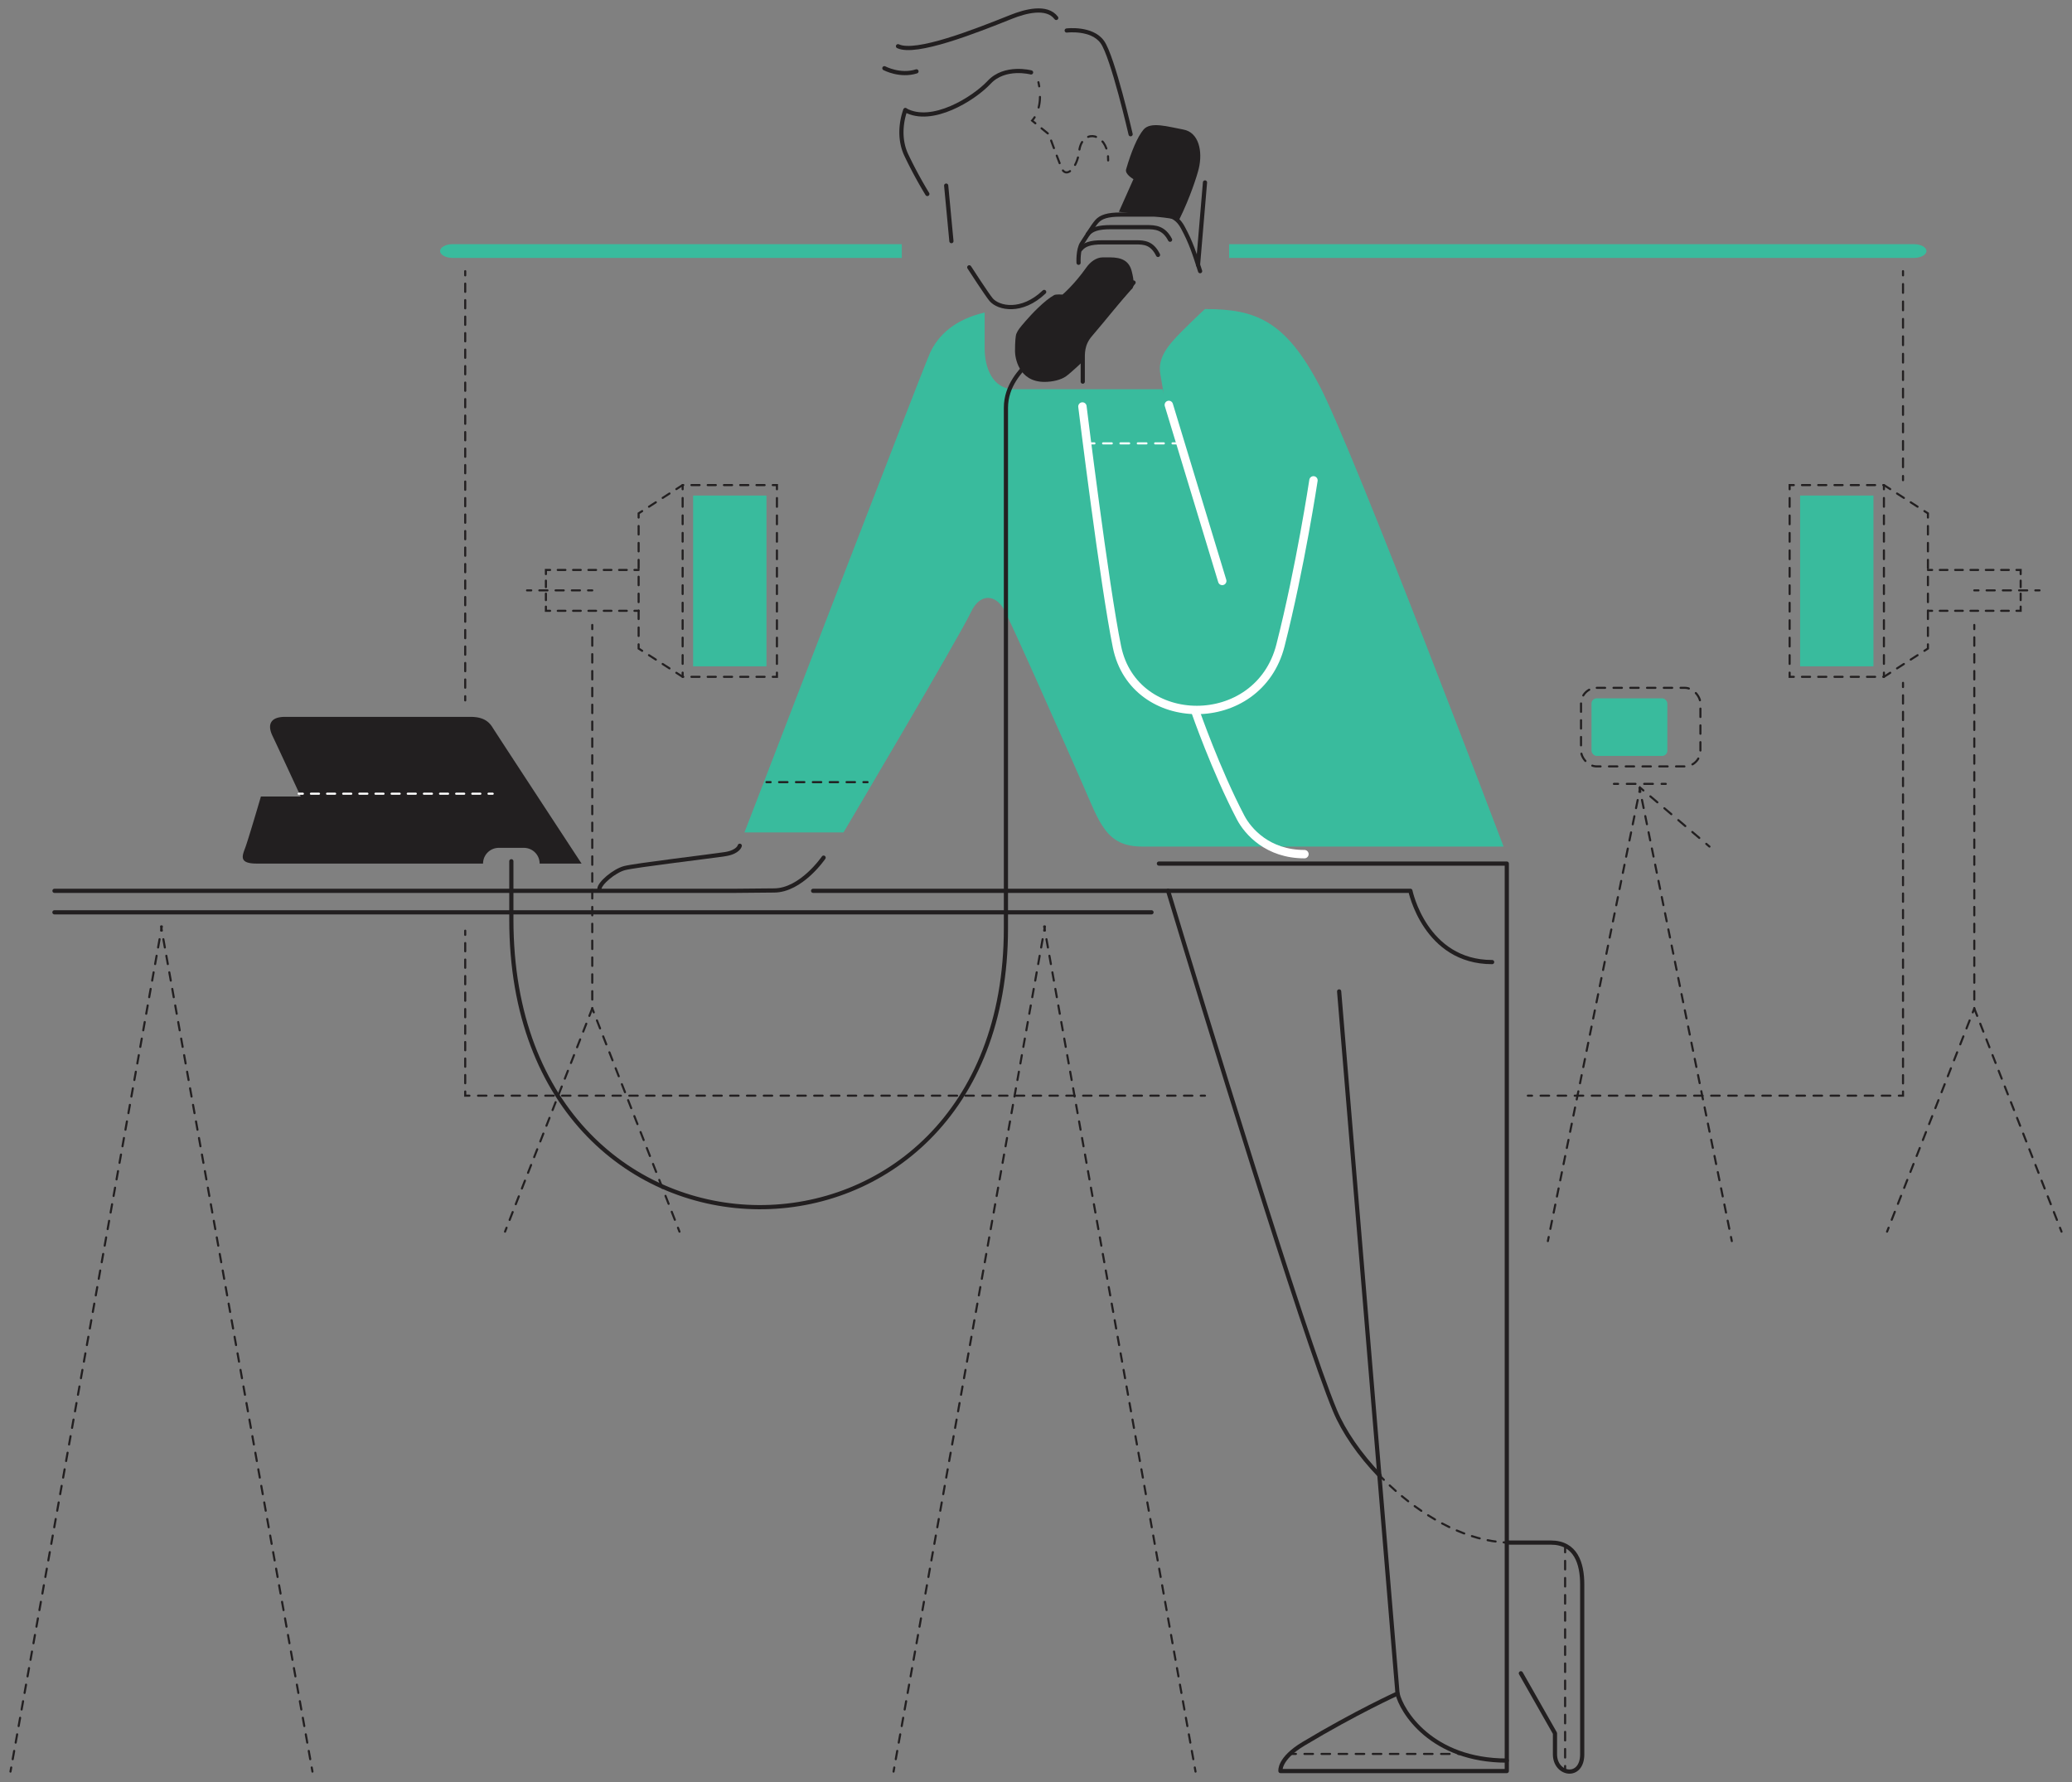 <svg xmlns="http://www.w3.org/2000/svg" viewBox="0 0 1977.4 1700.64"><rect x="0" y="0" width="1977.4" height="1700.64" fill="#808080" stroke="none"/><defs><style>.cls-1{fill:#221f20;}.cls-2{fill:#39bb9d;}.cls-10,.cls-11,.cls-12,.cls-13,.cls-14,.cls-15,.cls-16,.cls-17,.cls-18,.cls-19,.cls-20,.cls-21,.cls-22,.cls-23,.cls-24,.cls-25,.cls-26,.cls-27,.cls-28,.cls-29,.cls-3,.cls-30,.cls-31,.cls-32,.cls-33,.cls-34,.cls-4,.cls-5,.cls-6,.cls-7,.cls-8,.cls-9{fill:none;stroke-linecap:round;}.cls-3,.cls-33,.cls-4,.cls-5{stroke:#fff;}.cls-10,.cls-11,.cls-12,.cls-13,.cls-14,.cls-15,.cls-16,.cls-17,.cls-18,.cls-19,.cls-20,.cls-21,.cls-22,.cls-23,.cls-24,.cls-25,.cls-26,.cls-27,.cls-28,.cls-29,.cls-3,.cls-30,.cls-31,.cls-32,.cls-4,.cls-5,.cls-6,.cls-7,.cls-8,.cls-9{stroke-miterlimit:10;stroke-width:2px;}.cls-4{stroke-dasharray:7.7 7.7;}.cls-5{stroke-dasharray:8.28 8.28;}.cls-10,.cls-11,.cls-12,.cls-13,.cls-14,.cls-15,.cls-16,.cls-17,.cls-18,.cls-19,.cls-20,.cls-21,.cls-22,.cls-23,.cls-24,.cls-25,.cls-26,.cls-27,.cls-28,.cls-29,.cls-30,.cls-31,.cls-32,.cls-34,.cls-6,.cls-7,.cls-8,.cls-9{stroke:#221f20;}.cls-7{stroke-dasharray:8.05 8.05;}.cls-8{stroke-dasharray:10.15 10.15;}.cls-9{stroke-dasharray:7.68 7.68;}.cls-10{stroke-dasharray:8.33 8.33;}.cls-11{stroke-dasharray:7.76 7.76;}.cls-12{stroke-dasharray:8.07 8.07;}.cls-13{stroke-dasharray:7.32 7.32;}.cls-14{stroke-dasharray:6.2 6.2;}.cls-15{stroke-dasharray:7.75 7.75;}.cls-16{stroke-dasharray:8.04 8.04;}.cls-17{stroke-dasharray:8.17 8.17;}.cls-18{stroke-dasharray:7.76 7.76;}.cls-19{stroke-dasharray:8 8;}.cls-20{stroke-dasharray:8.3 8.3;}.cls-21{stroke-dasharray:7.88 7.88;}.cls-22{stroke-dasharray:8.75 8.75;}.cls-23{stroke-dasharray:7.88 7.88;}.cls-24{stroke-dasharray:8.14 8.14;}.cls-25{stroke-dasharray:8.32 8.32;}.cls-26{stroke-dasharray:7.87 7.87;}.cls-27{stroke-dasharray:8.02 8.02;}.cls-28{stroke-dasharray:7.87 7.87;}.cls-29{stroke-dasharray:8.15 8.15;}.cls-30{stroke-dasharray:8.16 8.16;}.cls-31{stroke-dasharray:7.74 7.74;}.cls-32{stroke-dasharray:8.03 8.03;}.cls-33,.cls-34{stroke-linejoin:round;}.cls-33{stroke-width:8px;}.cls-34{stroke-width:4px;}</style></defs><g id="solid_shapes" data-name="solid shapes"><path class="cls-1" d="M1036.66,255.38C1025,271.9,1014,281.11,1014,281.11s-6.24-.47-8,.5c-9.33,5.16-21.6,18.24-27.12,24.62-6.38,7.38-7.3,8.67-8.86,12.15-.82,1.83-1.35,7.72-1.35,16.91,0,5.21,3,29.15,28.09,29.15,8,0,15.91-2,20.58-5.33s16-14.1,16-14.1V332.44c0-3.33,3.33-9,8.66-14.33,6.66-6.66,37.71-41.93,37.71-41.93,2.79-1.57,2.79-8.07.29-17.57s-9.24-13-20.74-13c-6.5,0-3.26,0-6.76,0C1046,245.61,1040.35,250.15,1036.66,255.38Z"/><path class="cls-1" d="M1125.38,209.57c10.23-20.69,16.92-41.43,18.64-48.6,4-16.67,0-34.67-14.66-37.34s-31.25-7.93-38,0c-5.83,6.86-11.78,21.07-16.67,38-1.35,4.66,7,9.32,7,9.32l-13.89,31.18Z"/><path class="cls-1" d="M470,694.11c-4-6.46-10-10-21-10H272c-14,0-17,7.48-12,18,5.5,11.5,27,58,27,58H249s-12,41-15,49-6,15,11,15H461a15,15,0,0,1,15-15h24a15,15,0,0,1,15,15h40S475,702.11,470,694.11Z"/><path class="cls-2" d="M1149.94,294.91c48,0,76.5,10.5,109.5,73.5s175.49,439.47,175.49,439.47H1090c-34.5,0-40.5-22.49-57-60s-67.5-153-75-166.49-22.48-16.32-31.5,3C916,606.89,805,794.38,805,794.38H710.47s169.49-441,177.16-457.7c7.77-17,24-32,52.06-38.42v34.15c0,18,7.26,39,28.26,39h141.5s3,14.87-2.13-14.64c-2.67-15.33,7.33-27.33,20.66-40.66S1149.94,294.91,1149.94,294.91Z"/><path class="cls-2" d="M860.62,233H432c-6.62,0-12,2.94-12,6.56h0c0,3.63,5.38,6.57,12,6.57H860.62Z"/><path class="cls-2" d="M1173,233h653.5c6.63,0,12,2.94,12,6.56h0c0,3.63-5.37,6.57-12,6.57H1173Z"/><rect class="cls-2" x="1518.84" y="666.39" width="72.38" height="55" rx="5"/><rect class="cls-2" x="661.47" y="472.9" width="70" height="162.99"/><rect class="cls-2" x="1717.92" y="472.9" width="70" height="162.99"/></g><g id="inverted_dotted_lines" data-name="inverted dotted lines"><line class="cls-3" x1="285.03" y1="757.43" x2="289.03" y2="757.43"/><line class="cls-4" x1="296.73" y1="757.43" x2="462.36" y2="757.43"/><line class="cls-3" x1="466.21" y1="757.43" x2="470.21" y2="757.43"/><path class="cls-3" d="M1040.52,423.11h3.94"/><path class="cls-5" d="M1052.73,423.11h62.1"/><path class="cls-3" d="M1119,423.11h4"/></g><g id="dotted_lines" data-name="dotted lines"><line class="cls-6" x1="731.46" y1="746.39" x2="735.46" y2="746.39"/><line class="cls-7" x1="743.51" y1="746.39" x2="819.93" y2="746.39"/><line class="cls-6" x1="823.96" y1="746.39" x2="827.96" y2="746.39"/><path class="cls-6" d="M991,78.47s.39,1.49.77,3.93"/><path class="cls-8" d="M992.48,92.51a41.53,41.53,0,0,1-2.78,14.88"/><path class="cls-6" d="M987.38,111.91a25.93,25.93,0,0,1-2.4,3.2l3.11,2.52"/><path class="cls-9" d="M994,122.47l6.94,5.64s5,14,12,32c4.14,10.62,15,1,17-16,2.31-19.66,22.87-18.55,26.9,1.19"/><path class="cls-6" d="M1057.43,149.11c.1,1.27.15,2.6.13,4"/><line class="cls-6" x1="1797.91" y1="462.9" x2="1797.91" y2="466.9"/><line class="cls-10" x1="1797.91" y1="475.23" x2="1797.91" y2="637.73"/><line class="cls-6" x1="1797.91" y1="641.89" x2="1797.91" y2="645.89"/><polyline class="cls-6" points="1707.92 466.9 1707.92 462.9 1711.92 462.9"/><polyline class="cls-11" points="1719.68 462.9 1797.91 462.9 1833.28 485.64"/><polyline class="cls-6" points="1836.55 487.74 1839.91 489.9 1839.91 493.9"/><line class="cls-12" x1="1839.91" y1="501.97" x2="1839.91" y2="610.86"/><polyline class="cls-6" points="1839.91 614.89 1839.91 618.89 1836.55 621.06"/><polyline class="cls-11" points="1830.02 625.25 1797.91 645.89 1715.8 645.89"/><polyline class="cls-6" points="1711.92 645.89 1707.92 645.89 1707.92 641.89"/><line class="cls-10" x1="1707.92" y1="633.56" x2="1707.92" y2="471.07"/><line class="cls-6" x1="1839.91" y1="543.9" x2="1843.91" y2="543.9"/><line class="cls-13" x1="1851.23" y1="543.9" x2="1920.75" y2="543.9"/><polyline class="cls-6" points="1924.41 543.9 1928.41 543.9 1928.41 547.9"/><polyline class="cls-14" points="1928.41 554.1 1928.41 563.4 1928.41 575.79"/><polyline class="cls-6" points="1928.41 578.89 1928.41 582.89 1924.41 582.89"/><line class="cls-13" x1="1917.09" y1="582.9" x2="1847.57" y2="582.9"/><line class="cls-6" x1="1843.91" y1="582.9" x2="1839.91" y2="582.9"/><line class="cls-6" x1="1884.16" y1="563.4" x2="1888.16" y2="563.4"/><line class="cls-15" x1="1895.91" y1="563.4" x2="1938.53" y2="563.4"/><line class="cls-6" x1="1942.41" y1="563.4" x2="1946.41" y2="563.4"/><line class="cls-6" x1="1967.4" y1="1175.37" x2="1965.95" y2="1171.64"/><polyline class="cls-16" points="1963.02 1164.15 1884.16 962.38 1884.16 604.41"/><line class="cls-6" x1="1884.16" y1="600.39" x2="1884.16" y2="596.39"/><line class="cls-6" x1="1800.91" y1="1175.37" x2="1802.37" y2="1171.64"/><line class="cls-17" x1="1805.34" y1="1164.03" x2="1881.21" y2="969.91"/><line class="cls-6" x1="1882.7" y1="966.1" x2="1884.16" y2="962.38"/><line class="cls-6" x1="651.47" y1="462.9" x2="651.47" y2="466.9"/><line class="cls-10" x1="651.47" y1="475.23" x2="651.47" y2="637.73"/><line class="cls-6" x1="651.47" y1="641.89" x2="651.47" y2="645.89"/><polyline class="cls-6" points="741.47 466.9 741.47 462.9 737.47 462.9"/><polyline class="cls-18" points="729.7 462.9 651.47 462.9 616.1 485.64"/><polyline class="cls-6" points="612.84 487.74 609.47 489.9 609.47 493.9"/><line class="cls-12" x1="609.47" y1="501.97" x2="609.47" y2="610.86"/><polyline class="cls-6" points="609.47 614.89 609.47 618.89 612.84 621.06"/><polyline class="cls-18" points="619.36 625.25 651.47 645.89 733.59 645.89"/><polyline class="cls-6" points="737.47 645.89 741.47 645.89 741.47 641.89"/><line class="cls-10" x1="741.46" y1="633.56" x2="741.46" y2="471.07"/><line class="cls-6" x1="609.47" y1="543.9" x2="605.47" y2="543.9"/><line class="cls-13" x1="598.15" y1="543.9" x2="528.63" y2="543.9"/><polyline class="cls-6" points="524.98 543.9 520.98 543.9 520.98 547.9"/><polyline class="cls-14" points="520.98 554.1 520.98 563.4 520.98 575.79"/><polyline class="cls-6" points="520.98 578.89 520.98 582.89 524.98 582.89"/><line class="cls-13" x1="532.29" y1="582.9" x2="601.81" y2="582.9"/><line class="cls-6" x1="605.47" y1="582.9" x2="609.47" y2="582.9"/><line class="cls-6" x1="565.22" y1="563.4" x2="561.22" y2="563.4"/><line class="cls-15" x1="553.47" y1="563.4" x2="510.85" y2="563.4"/><line class="cls-6" x1="506.98" y1="563.4" x2="502.98" y2="563.4"/><line class="cls-6" x1="481.98" y1="1175.37" x2="483.43" y2="1171.64"/><polyline class="cls-16" points="486.36 1164.15 565.22 962.38 565.22 604.41"/><line class="cls-6" x1="565.22" y1="600.39" x2="565.22" y2="596.39"/><line class="cls-6" x1="648.47" y1="1175.37" x2="647.01" y2="1171.64"/><line class="cls-17" x1="644.04" y1="1164.03" x2="568.17" y2="969.91"/><line class="cls-6" x1="566.68" y1="966.1" x2="565.22" y2="962.38"/><rect class="cls-19" x="1508.84" y="656.39" width="113.94" height="75" rx="15"/><line class="cls-6" x1="1540.23" y1="748.06" x2="1544.23" y2="748.06"/><line class="cls-20" x1="1552.53" y1="748.06" x2="1581.58" y2="748.06"/><line class="cls-6" x1="1585.73" y1="748.06" x2="1589.73" y2="748.06"/><line class="cls-6" x1="1564.64" y1="751.73" x2="1565.44" y2="755.65"/><line class="cls-21" x1="1567.02" y1="763.37" x2="1651.17" y2="1176.58"/><line class="cls-6" x1="1651.95" y1="1180.45" x2="1652.75" y2="1184.36"/><line class="cls-6" x1="1477.2" y1="1184.36" x2="1478" y2="1180.45"/><line class="cls-21" x1="1479.57" y1="1172.72" x2="1563.72" y2="759.51"/><polyline class="cls-6" points="1564.51 755.65 1565.31 751.73 1568.36 754.32"/><line class="cls-22" x1="1575.03" y1="759.98" x2="1625.04" y2="802.46"/><line class="cls-6" x1="1628.37" y1="805.29" x2="1631.42" y2="807.88"/><line class="cls-6" x1="1816.13" y1="651.65" x2="1816.13" y2="655.65"/><line class="cls-23" x1="1816.13" y1="663.53" x2="1816.13" y2="1037.67"/><polyline class="cls-6" points="1816.13 1041.61 1816.13 1045.61 1812.13 1045.61"/><line class="cls-24" x1="1803.99" y1="1045.61" x2="1466.16" y2="1045.61"/><line class="cls-6" x1="1462.09" y1="1045.61" x2="1458.09" y2="1045.61"/><line class="cls-6" x1="1816.13" y1="258.77" x2="1816.13" y2="262.77"/><line class="cls-25" x1="1816.13" y1="271.1" x2="1816.13" y2="450.08"/><line class="cls-6" x1="1816.13" y1="454.24" x2="1816.13" y2="458.24"/><line class="cls-6" x1="443.98" y1="258.77" x2="443.98" y2="262.77"/><line class="cls-26" x1="443.98" y1="270.65" x2="443.98" y2="660.45"/><line class="cls-6" x1="443.98" y1="664.39" x2="443.98" y2="668.39"/><line class="cls-6" x1="1149.94" y1="1045.61" x2="1145.94" y2="1045.61"/><line class="cls-27" x1="1137.92" y1="1045.61" x2="451.99" y2="1045.61"/><polyline class="cls-6" points="447.98 1045.61 443.98 1045.61 443.98 1041.61"/><line class="cls-28" x1="443.98" y1="1033.74" x2="443.98" y2="896.08"/><line class="cls-6" x1="443.98" y1="892.15" x2="443.98" y2="888.15"/><line class="cls-6" x1="1232.75" y1="1673.76" x2="1236.75" y2="1673.76"/><line class="cls-29" x1="1244.9" y1="1673.76" x2="1387.6" y2="1673.76"/><line class="cls-6" x1="1391.68" y1="1673.76" x2="1395.68" y2="1673.76"/><line class="cls-6" x1="1493.66" y1="1477.37" x2="1493.66" y2="1481.37"/><line class="cls-30" x1="1493.66" y1="1489.53" x2="1493.66" y2="1681.21"/><line class="cls-6" x1="1493.66" y1="1685.29" x2="1493.66" y2="1689.29"/><path class="cls-6" d="M1317.88,1409.34c.93,1,1.87,1.9,2.82,2.84"/><path class="cls-31" d="M1326.27,1417.56c29.93,28,67.7,50.28,104.9,54"/><path class="cls-6" d="M1435,1471.88c1.33.09,2.66.15,4,.19"/><line class="cls-6" x1="1140.94" y1="1690.64" x2="1140.24" y2="1686.7"/><line class="cls-32" x1="1138.82" y1="1678.8" x2="997.9" y2="892"/><line class="cls-6" x1="997.19" y1="888.05" x2="996.48" y2="884.11"/><line class="cls-6" x1="852.75" y1="1690.64" x2="853.46" y2="1686.7"/><line class="cls-32" x1="854.87" y1="1678.8" x2="995.8" y2="892"/><line class="cls-6" x1="996.51" y1="888.05" x2="997.21" y2="884.11"/><line class="cls-6" x1="298.19" y1="1690.64" x2="297.49" y2="1686.7"/><line class="cls-32" x1="296.07" y1="1678.8" x2="155.14" y2="892"/><line class="cls-6" x1="154.44" y1="888.05" x2="153.73" y2="884.11"/><line class="cls-6" x1="10" y1="1690.64" x2="10.71" y2="1686.7"/><line class="cls-32" x1="12.12" y1="1678.8" x2="153.05" y2="892"/><line class="cls-6" x1="153.76" y1="888.05" x2="154.46" y2="884.11"/></g><g id="inverted_lines" data-name="inverted lines"><line class="cls-33" x1="1115.45" y1="386.4" x2="1166.44" y2="554.4"/><path class="cls-33" d="M1033,387.91s21,171,33,229.48c16.37,79.85,135,81,156-1.5,19.07-74.92,31.5-157.49,31.5-157.49"/><path class="cls-33" d="M1141,679.35s19.43,55.84,42.89,100.64c7,13.47,26,35.12,61,35.12"/></g><g id="solid_lines" data-name="solid lines"><path class="cls-34" d="M1437.87,1472c1.37,0,2.74.08,4.11.08h38c24,0,30,20,30,40v162c0,24-26,20-26,0v-20l-32.55-57.27"/><path class="cls-34" d="M1114.75,850.11c33.23,110,129.23,424,159.23,496,8.35,20,23.51,42.09,42.77,62.06"/><path class="cls-34" d="M1278,946.11l55.7,670s-39.7,18-89.7,48c-23.88,14.33-22,26-22,26h216v-866H1106"/><path class="cls-34" d="M776,850.11h570s14,68,78,68"/><path class="cls-34" d="M52,850.11H702l36.67-.34c26,0,47.33-31.33,47.33-31.33"/><path class="cls-34" d="M864,105.11s-9,22,1,43a411.23,411.23,0,0,0,20,37"/><line class="cls-34" x1="902.98" y1="177.11" x2="907.98" y2="230.11"/><path class="cls-34" d="M925,255.11s17.28,26.74,21,31c7,8,29,13,50.5-7.5"/><path class="cls-34" d="M1018,29.11s24-3,34,11,27,88,27,88"/><path class="cls-34" d="M1008,17.11c-9-12-29.7-6.32-43-1-35,14-91,36-108,28"/><path class="cls-34" d="M1029.32,250.77s-.67-12.66,3.33-18.66,10-16,14-20.67,10.67-6.67,22.67-6.67h36c8.66,0,17,.48,23.33,12,8,14.67,11.33,25.34,16.67,42"/><path class="cls-34" d="M1031.15,237.94c3.61-4.67,9.63-6.67,20.45-6.67h32.49c7.82,0,15.38.48,21.06,12"/><path class="cls-34" d="M1038.15,223.44c3.83-4.67,10.21-6.67,21.7-6.67h34.46c8.3,0,16.32.48,22.34,12"/><path class="cls-34" d="M1081.82,269.61s-32.51,39.8-41.13,49.73c-8.11,9.34-7.37,18.09-7.37,25.67v19.18"/><line class="cls-34" x1="1143.32" y1="252.77" x2="1149.98" y2="174.11"/><path class="cls-34" d="M984,344.11c-10,9-24,24-24,45V885.88C960,1240.6,488,1243.6,488,877.56V821.88"/><path class="cls-34" d="M706,807.11s-1.33,6-14,8-86,10.66-96,13.33-24,14.67-24,20"/><path class="cls-34" d="M1333.68,1616.11c3.75,16.73,32.3,64,104.3,64"/><line class="cls-34" x1="51.95" y1="870.62" x2="1098.94" y2="870.62"/><path class="cls-34" d="M984,69.11s-24.93-6.64-39.93,9.36S889.26,119.11,864,105.11"/><path class="cls-34" d="M844,65.11s15,8,30.64,3"/></g></svg>